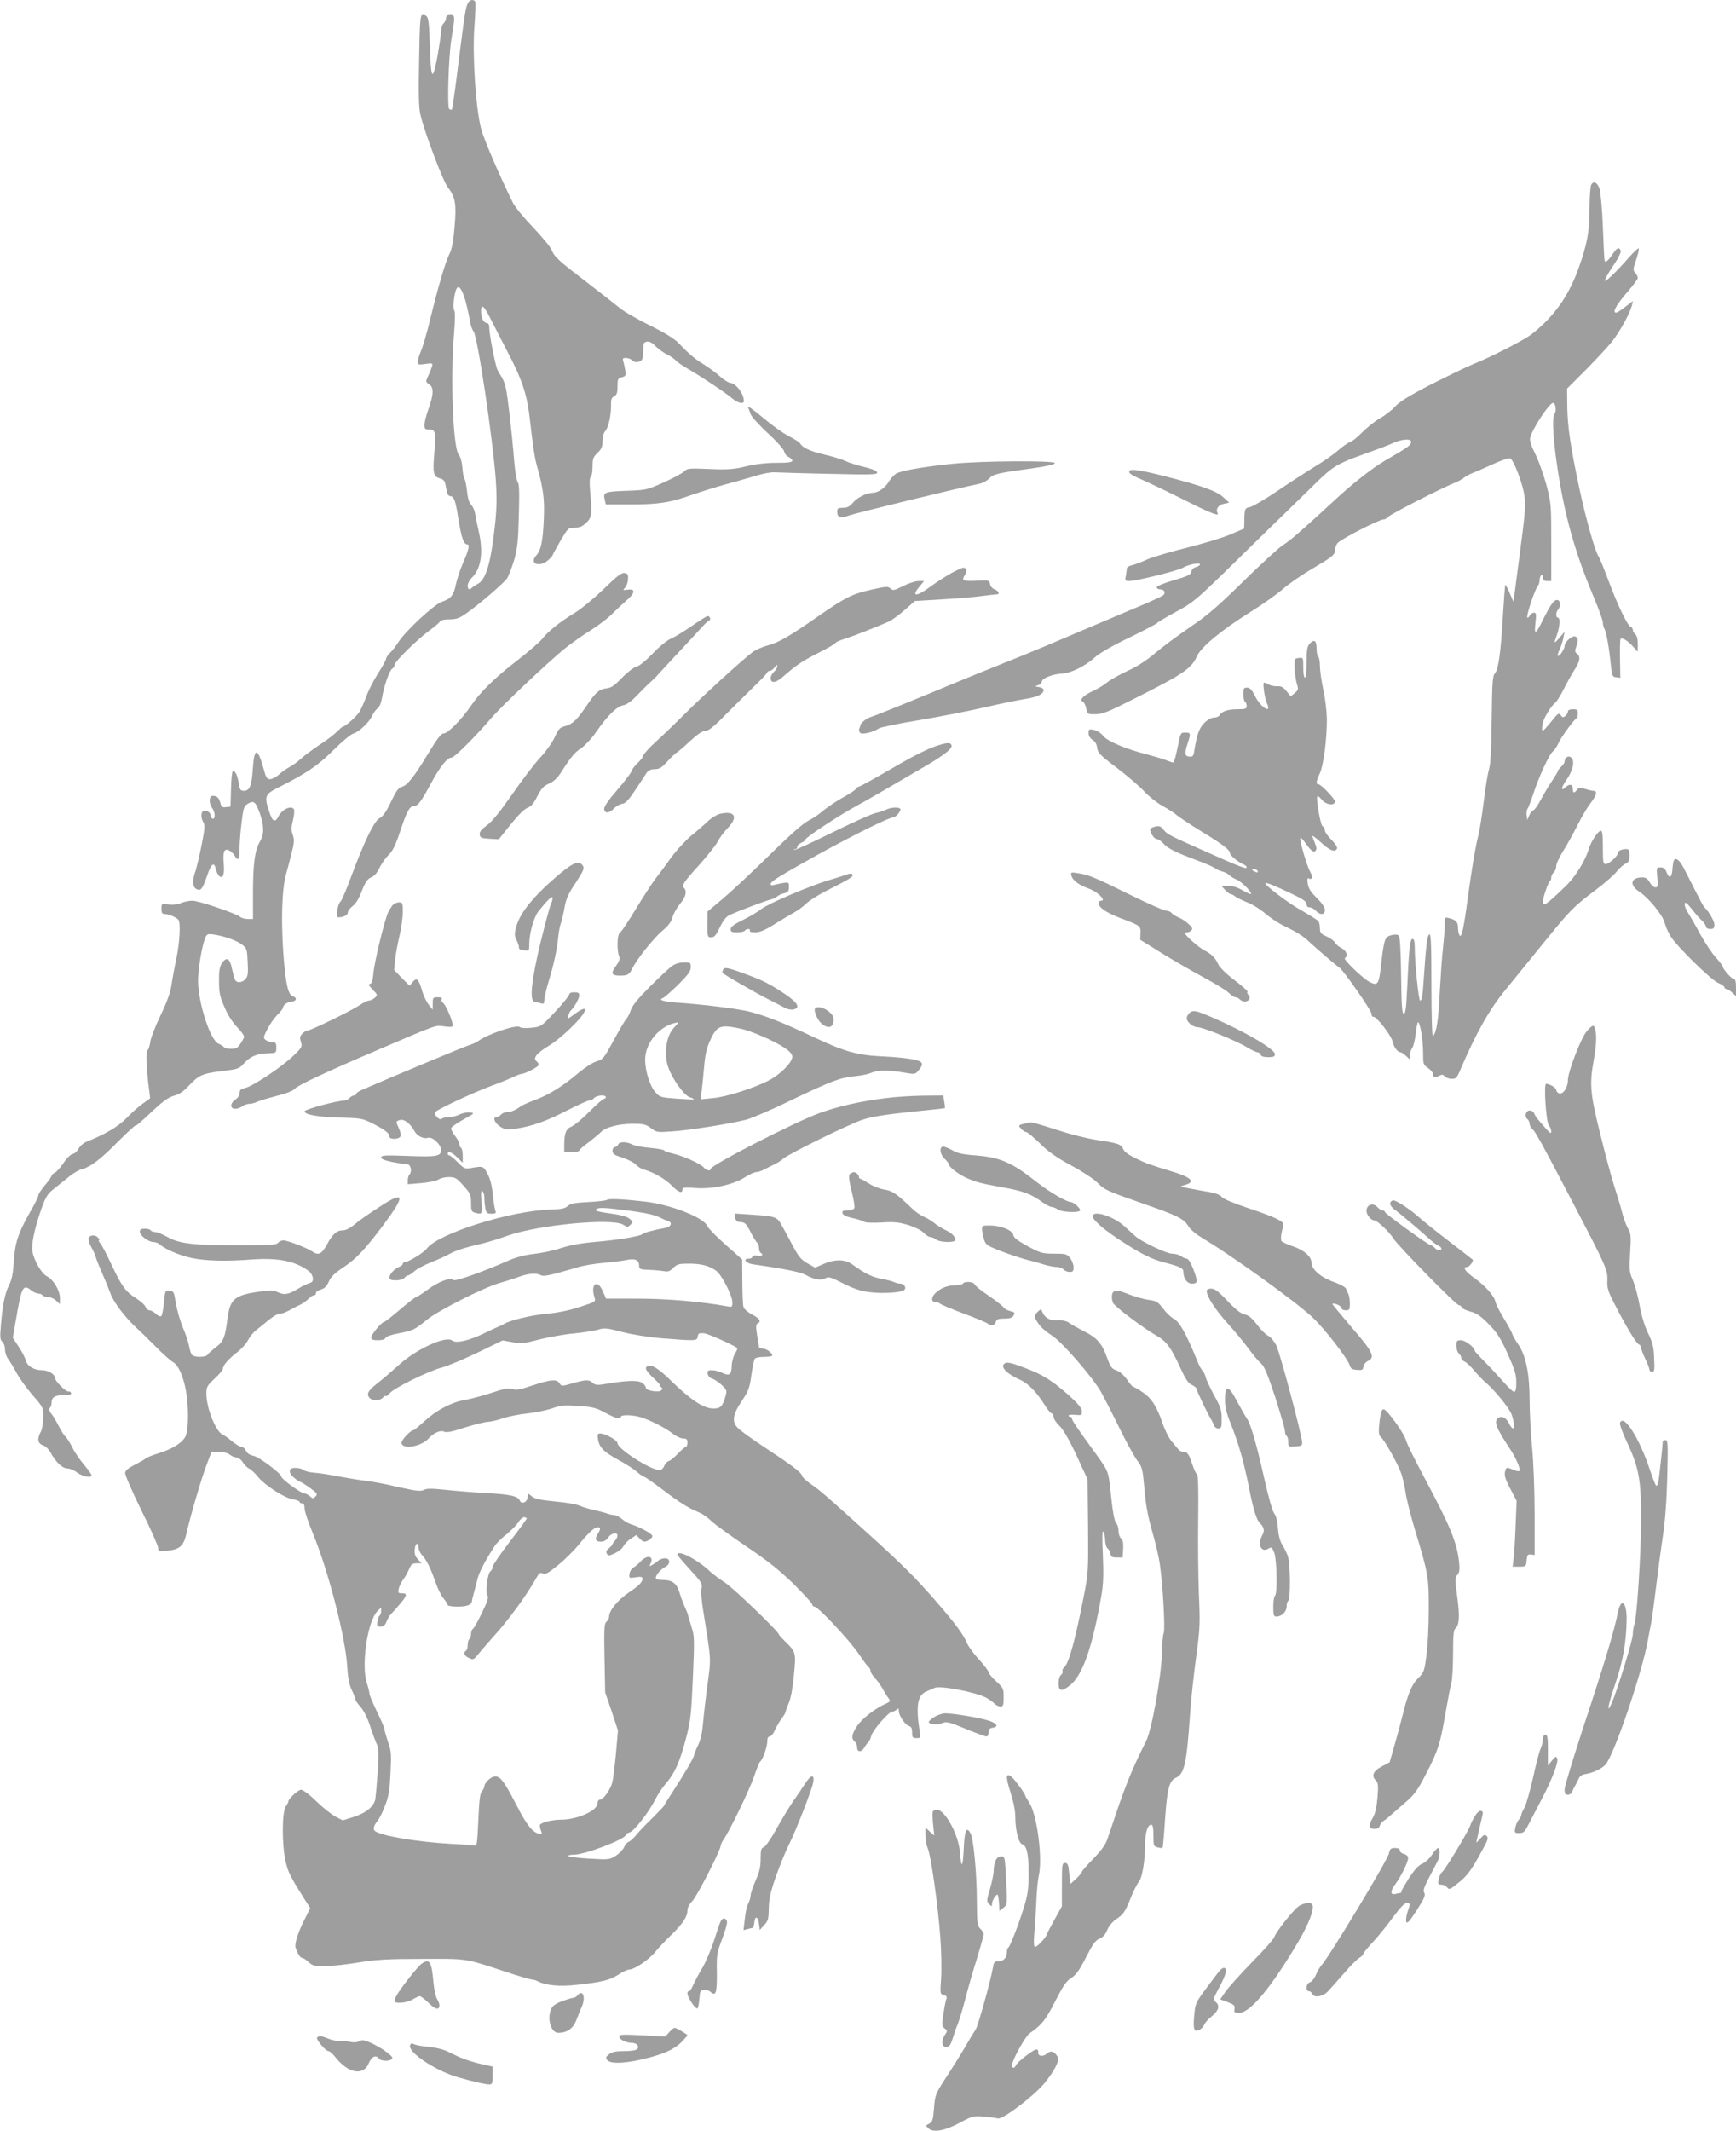 <?xml version="1.0" standalone="no"?>
<!DOCTYPE svg PUBLIC "-//W3C//DTD SVG 20010904//EN"
 "http://www.w3.org/TR/2001/REC-SVG-20010904/DTD/svg10.dtd">
<svg version="1.0" xmlns="http://www.w3.org/2000/svg"
 width="1043pt" height="1280pt" viewBox="0 0 1043 1280"
 preserveAspectRatio="xMidYMid meet">
<g transform="translate(0,1280) scale(0.1,-0.1)"
fill="#9e9e9e" stroke="none">
<path d="M2812 12783 c-14 -27 -19 -55 -57 -357 -19 -154 -37 -282 -40 -284
-2 -2 -9 -1 -16 3 -13 9 -4 311 12 413 24 149 24 152 -5 152 -19 0 -26 -5 -26
-19 0 -10 -7 -24 -15 -31 -8 -7 -15 -29 -15 -49 -1 -20 -11 -90 -23 -156 -29
-151 -38 -135 -45 80 -5 160 -8 175 -43 175 -14 0 -17 -31 -21 -272 -4 -204
-2 -285 8 -327 25 -107 136 -401 165 -437 45 -57 52 -100 40 -238 -7 -86 -16
-133 -31 -162 -24 -48 -66 -190 -116 -394 -19 -80 -44 -165 -55 -189 -10 -24
-19 -53 -19 -64 0 -18 5 -19 46 -13 43 6 45 5 39 -17 -4 -12 -14 -37 -23 -56
-15 -33 -15 -35 6 -49 29 -19 28 -58 -3 -147 -14 -38 -25 -82 -25 -97 0 -24 4
-28 29 -28 38 0 41 -16 30 -146 -10 -116 -5 -138 36 -148 16 -4 27 -15 30 -31
3 -14 7 -36 10 -50 3 -14 12 -25 20 -25 22 0 32 -26 49 -137 18 -112 32 -153
53 -153 17 0 9 -35 -28 -118 -15 -35 -33 -90 -40 -122 -13 -65 -29 -86 -85
-105 -46 -16 -215 -172 -259 -240 -18 -27 -42 -59 -54 -69 -11 -11 -21 -25
-21 -32 0 -7 -21 -46 -47 -86 -26 -40 -58 -102 -71 -138 -13 -36 -32 -78 -42
-95 -17 -28 -87 -90 -101 -90 -3 0 -19 -14 -36 -31 -17 -17 -64 -53 -105 -79
-40 -27 -89 -63 -108 -81 -19 -17 -50 -40 -69 -50 -19 -11 -48 -31 -65 -46
-17 -16 -41 -28 -53 -28 -19 0 -25 9 -38 58 -37 134 -57 136 -66 6 -6 -102
-19 -134 -53 -134 -21 0 -25 6 -31 43 -8 48 -21 77 -35 77 -5 0 -11 -48 -12
-107 l-3 -108 -27 -3 c-23 -3 -28 1 -34 25 -8 31 -20 43 -46 43 -23 0 -24 -46
-3 -74 18 -24 20 -69 2 -63 -6 2 -12 10 -12 18 0 17 -15 29 -37 29 -21 0 -24
-40 -6 -70 10 -16 8 -41 -11 -137 -13 -65 -30 -135 -37 -157 -20 -55 -18 -93
6 -106 26 -14 36 -1 64 79 24 73 43 88 52 42 4 -17 13 -36 21 -43 23 -19 33 9
27 77 -6 71 4 92 34 76 12 -6 26 -20 32 -31 19 -36 31 -21 29 38 0 31 5 103
12 158 11 93 15 103 39 117 35 21 46 11 71 -58 26 -75 27 -126 1 -169 -31 -53
-42 -133 -42 -308 l0 -158 -32 0 c-17 0 -39 6 -47 14 -25 20 -248 96 -285 96
-19 0 -49 -6 -68 -14 -21 -9 -50 -12 -76 -9 -42 6 -42 5 -42 -26 0 -24 4 -31
20 -31 23 0 72 -21 82 -35 14 -19 8 -133 -12 -231 -12 -55 -25 -127 -30 -162
-6 -42 -27 -101 -65 -180 -31 -64 -59 -136 -62 -159 -3 -24 -11 -47 -17 -52
-11 -9 -7 -111 10 -237 l6 -51 -43 -31 c-24 -17 -68 -55 -97 -86 -49 -51 -127
-98 -245 -145 -15 -6 -36 -24 -45 -41 -9 -16 -26 -31 -37 -32 -11 -2 -35 -25
-53 -53 -18 -27 -42 -54 -53 -59 -10 -5 -19 -13 -19 -18 0 -5 -18 -31 -40 -57
-22 -26 -40 -54 -40 -62 0 -8 -23 -55 -52 -104 -69 -122 -89 -182 -95 -295 -5
-71 -12 -106 -29 -140 -25 -49 -39 -120 -49 -246 -6 -66 -4 -82 9 -93 9 -8 16
-28 16 -46 0 -18 8 -43 18 -56 10 -13 33 -51 51 -84 17 -33 61 -93 96 -134 65
-74 65 -75 65 -135 -1 -34 -7 -72 -15 -86 -23 -41 -19 -70 13 -81 16 -5 36
-25 47 -46 31 -56 70 -93 100 -93 14 0 41 -11 59 -25 32 -24 86 -34 86 -16 0
5 -20 33 -45 63 -25 29 -57 76 -71 105 -14 29 -33 58 -41 64 -8 7 -26 36 -40
63 -14 28 -34 62 -45 75 -13 17 -15 28 -8 35 5 5 10 19 10 31 0 33 20 45 73
45 35 0 47 4 44 13 -2 6 -10 11 -16 9 -15 -3 -81 63 -81 82 0 22 -40 46 -78
46 -47 0 -88 24 -96 57 -4 15 -23 53 -43 83 l-36 55 17 98 c36 211 44 226 93
187 14 -11 34 -20 44 -20 10 0 21 -4 24 -10 3 -5 18 -10 32 -10 15 0 37 -10
50 -22 l23 -21 0 36 c0 46 -39 111 -78 131 -32 16 -77 93 -87 148 -8 44 13
143 55 261 26 72 37 88 78 120 26 21 66 53 90 72 24 19 56 38 70 41 53 13 116
60 216 162 56 56 106 102 110 102 9 0 12 3 121 104 49 45 83 68 112 75 27 7
54 25 80 52 67 72 86 80 201 95 102 12 108 14 137 46 37 42 76 59 143 61 51 2
52 2 52 35 0 27 -4 32 -23 32 -13 0 -31 6 -40 13 -16 11 -16 16 9 65 15 30 42
68 60 86 19 18 34 38 34 43 0 16 28 36 52 37 28 1 35 23 9 31 -25 8 -38 48
-50 160 -25 236 -21 480 9 580 5 17 19 67 30 113 18 70 19 88 9 117 -10 27
-10 45 1 88 7 30 10 60 6 66 -17 26 -72 0 -95 -46 -19 -36 -35 -27 -53 30 -32
96 -28 106 60 150 163 82 235 131 327 223 51 51 103 94 118 98 33 8 98 70 115
111 8 16 22 35 32 42 10 7 20 32 25 60 10 67 44 166 61 176 8 4 14 15 14 23 0
19 135 152 210 207 30 22 59 46 63 54 5 8 27 13 58 13 41 0 58 6 102 37 77 54
226 182 244 210 9 14 27 62 41 106 20 69 25 111 29 269 4 141 3 191 -7 203 -6
8 -16 65 -21 127 -12 154 -38 383 -50 438 -5 25 -18 56 -28 70 -9 14 -21 34
-25 45 -13 36 -46 206 -46 241 0 23 -5 34 -15 34 -19 0 -35 31 -35 69 0 49 16
37 56 -41 20 -40 67 -131 104 -203 83 -157 114 -249 130 -375 24 -208 32 -257
45 -305 40 -143 48 -206 42 -328 -6 -131 -17 -182 -45 -213 -45 -49 18 -75 71
-29 15 13 27 27 27 30 0 3 21 41 46 85 46 78 48 80 85 80 28 0 47 7 69 28 35
31 38 53 26 183 -5 59 -4 89 3 94 6 3 11 31 11 62 0 48 4 58 30 83 24 23 30
36 30 71 0 25 7 50 17 61 19 21 35 95 34 155 -1 33 3 45 19 53 16 8 20 21 20
59 0 44 2 49 26 55 23 6 25 11 21 39 -3 18 -8 42 -12 55 -6 18 -4 22 16 22 12
0 30 -7 39 -15 12 -11 24 -13 40 -7 20 7 23 16 24 63 1 48 3 54 23 57 15 2 32
-7 50 -26 16 -16 46 -39 69 -50 22 -11 46 -28 54 -37 7 -9 45 -35 84 -57 80
-47 217 -138 259 -174 16 -13 38 -24 49 -24 18 0 20 4 14 32 -8 38 -52 88 -78
88 -10 0 -37 17 -61 38 -23 21 -67 53 -97 72 -56 34 -91 64 -157 133 -24 24
-84 61 -170 103 -73 36 -155 83 -181 105 -26 21 -112 89 -192 150 -175 134
-198 154 -216 198 -7 18 -58 79 -112 136 -54 56 -108 122 -120 146 -83 168
-175 382 -192 447 -32 124 -53 441 -40 612 6 77 8 145 5 150 -10 16 -33 12
-43 -7z m-25 -1760 c12 -34 22 -75 40 -168 3 -16 11 -37 18 -45 24 -28 116
-644 134 -895 9 -136 5 -215 -23 -405 -19 -125 -47 -198 -84 -216 -13 -7 -29
-17 -35 -23 -17 -17 -27 -13 -27 12 0 13 11 34 25 47 55 52 70 151 42 275 -9
39 -19 87 -22 108 -3 20 -14 45 -24 55 -12 11 -21 39 -25 82 -4 36 -11 69 -16
75 -4 5 -10 36 -12 67 -3 33 -11 65 -21 75 -35 39 -52 457 -29 728 6 79 7 134
1 141 -10 13 -1 99 13 128 12 23 26 10 45 -41z m-1411 -3859 c28 -9 64 -26 80
-39 27 -21 29 -29 32 -104 4 -68 1 -85 -13 -102 -21 -22 -50 -25 -62 -6 -4 6
-12 37 -19 67 -12 64 -33 76 -61 34 -14 -22 -18 -47 -17 -109 0 -67 5 -92 33
-155 20 -48 49 -92 78 -122 27 -28 43 -52 39 -60 -11 -24 -31 -53 -41 -60 -15
-12 -73 -9 -80 3 -4 5 -18 14 -32 20 -49 18 -123 247 -123 379 0 69 22 202 42
254 11 26 14 28 52 23 23 -3 64 -13 92 -23z"/>
<path d="M9560 11690 c-5 -10 -10 -76 -10 -145 0 -135 -14 -212 -66 -357 -60
-167 -147 -289 -280 -394 -45 -36 -247 -139 -357 -183 -39 -16 -152 -71 -251
-121 -130 -67 -188 -103 -214 -132 -20 -22 -61 -54 -92 -71 -30 -17 -77 -55
-105 -83 -27 -28 -60 -55 -73 -59 -13 -4 -45 -26 -71 -49 -27 -24 -88 -67
-137 -96 -49 -30 -150 -95 -225 -146 -74 -50 -150 -95 -167 -99 -34 -7 -35
-10 -36 -90 l-1 -40 -85 -36 c-47 -20 -164 -55 -260 -79 -96 -24 -203 -55
-237 -70 -34 -16 -75 -31 -92 -35 -17 -4 -31 -12 -31 -20 0 -7 -3 -27 -6 -44
-6 -28 -4 -31 20 -31 43 0 288 61 321 79 35 21 105 34 105 21 0 -5 -11 -12
-24 -16 -15 -3 -26 -14 -28 -27 -3 -19 -20 -27 -105 -52 -59 -17 -103 -35
-103 -42 0 -7 9 -13 19 -13 26 0 37 -19 20 -35 -8 -7 -81 -41 -164 -75 -82
-35 -274 -116 -425 -180 -151 -65 -320 -134 -375 -155 -55 -22 -251 -101 -435
-178 -184 -76 -346 -141 -359 -144 -23 -6 -60 -35 -62 -50 -1 -5 -4 -14 -7
-21 -2 -7 0 -18 6 -24 12 -12 83 5 112 27 8 6 116 29 240 49 124 21 299 55
390 76 91 21 201 44 245 51 79 12 115 30 115 55 0 7 -12 15 -27 17 -27 4 -27
4 -5 12 12 4 22 14 22 22 0 19 64 44 120 47 55 3 140 45 197 97 26 24 107 71
207 119 91 44 167 84 170 89 3 5 54 35 113 67 102 55 120 71 323 269 118 115
268 263 335 327 66 65 147 144 180 176 99 98 134 119 281 171 76 27 159 58
184 70 57 26 113 28 108 4 -3 -19 -23 -32 -154 -108 -78 -45 -209 -148 -319
-252 -45 -42 -146 -134 -215 -194 -25 -22 -64 -52 -87 -67 -23 -15 -128 -111
-233 -214 -155 -152 -215 -204 -323 -277 -72 -49 -166 -119 -208 -155 -49 -42
-106 -79 -163 -105 -48 -22 -105 -54 -126 -71 -21 -17 -58 -39 -82 -50 -55
-24 -86 -55 -64 -63 8 -3 18 -22 22 -41 6 -35 7 -36 55 -36 41 0 75 13 221 87
304 152 355 186 388 259 25 57 143 155 313 262 76 47 167 111 201 141 35 31
112 85 172 120 130 77 144 88 144 115 0 12 7 31 15 43 16 22 250 143 278 143
8 0 21 7 28 16 13 16 329 177 399 204 19 7 44 21 55 30 11 9 36 23 55 30 19 7
74 31 122 53 48 22 93 37 101 34 21 -8 78 -158 86 -226 8 -65 5 -100 -37 -416
l-29 -220 -23 53 c-12 29 -24 51 -26 49 -2 -2 -8 -82 -14 -178 -13 -227 -27
-329 -48 -353 -15 -16 -17 -52 -20 -275 -2 -185 -6 -270 -17 -306 -8 -27 -21
-111 -30 -185 -9 -74 -23 -163 -31 -198 -22 -91 -41 -207 -65 -382 -24 -183
-38 -248 -50 -228 -5 7 -9 27 -9 44 0 35 -12 49 -53 59 -27 7 -27 7 -27 -41 0
-27 -5 -87 -10 -134 -6 -47 -14 -168 -20 -270 -8 -171 -19 -240 -41 -265 -5
-5 -9 128 -9 304 0 246 -3 312 -12 309 -13 -5 -20 -60 -33 -253 -7 -113 -12
-145 -23 -145 -9 0 -32 227 -32 313 0 42 -4 57 -14 57 -15 0 -21 -59 -32 -302
-5 -112 -10 -148 -20 -148 -10 0 -14 49 -16 230 -2 151 -7 233 -14 240 -8 8
-23 8 -45 3 -39 -11 -44 -24 -61 -176 -13 -119 -20 -130 -68 -106 -40 20 -162
137 -150 144 20 13 10 45 -20 60 -16 8 -34 23 -39 33 -5 10 -28 27 -50 37 -35
15 -41 23 -41 49 0 17 -4 36 -8 42 -4 6 -49 35 -100 64 -85 47 -229 157 -219
166 5 5 61 -18 165 -68 61 -29 82 -44 82 -59 0 -12 7 -19 18 -19 11 0 27 -9
37 -20 26 -28 55 -26 55 4 0 16 -17 41 -49 73 -37 36 -50 58 -54 86 -4 22 -2
35 4 32 22 -14 29 8 11 38 -20 34 -67 195 -59 204 3 2 13 -8 24 -22 36 -52 54
-68 66 -56 8 8 8 19 0 39 -6 15 -14 36 -18 47 -5 11 16 -3 48 -32 55 -52 90
-66 100 -39 3 7 -12 30 -34 52 -21 21 -39 46 -39 56 0 9 -6 21 -14 25 -13 8
-41 171 -31 181 3 3 14 -7 26 -21 24 -31 79 -39 79 -11 0 17 -84 104 -100 104
-15 0 -12 19 9 64 23 48 43 205 43 326 -1 47 -10 127 -22 179 -11 52 -20 116
-20 142 0 26 -4 51 -10 54 -5 3 -10 26 -10 51 0 48 -15 57 -43 26 -13 -15 -17
-39 -17 -110 0 -55 -4 -92 -10 -92 -6 0 -10 27 -10 61 0 60 0 60 -27 57 -26
-3 -27 -5 -25 -63 2 -33 8 -75 14 -94 10 -31 8 -36 -13 -54 l-24 -19 -26 31
c-19 24 -33 31 -55 29 -16 -1 -39 4 -51 10 -12 7 -25 12 -29 12 -9 0 4 -95 18
-125 31 -67 -38 -25 -72 45 -19 37 -31 50 -47 50 -20 0 -23 -5 -23 -39 0 -22
5 -43 10 -46 6 -3 10 -15 10 -26 0 -16 -7 -19 -56 -19 -56 0 -93 -12 -107 -36
-4 -8 -19 -14 -33 -14 -16 0 -39 -13 -58 -32 -32 -32 -44 -67 -61 -169 -4 -29
-9 -35 -27 -34 -30 2 -33 18 -14 75 21 65 21 70 -13 70 -28 0 -29 -2 -46 -90
-10 -49 -21 -90 -26 -90 -5 0 -26 7 -46 15 -21 8 -72 23 -113 34 -126 32 -237
79 -262 111 -13 17 -37 32 -56 36 -29 6 -32 4 -32 -19 0 -15 9 -31 24 -41 16
-10 26 -27 28 -48 3 -29 17 -44 118 -120 63 -48 138 -112 165 -142 28 -30 77
-69 110 -87 33 -18 71 -42 85 -55 14 -12 81 -57 150 -99 131 -80 170 -110 170
-131 0 -12 54 -56 83 -67 9 -3 17 -11 17 -17 0 -12 -44 5 -230 88 -236 105
-247 110 -268 137 -18 22 -26 26 -52 20 -16 -4 -30 -11 -30 -15 0 -23 25 -60
40 -60 9 0 26 -11 38 -25 27 -30 70 -53 197 -100 55 -20 107 -43 115 -50 8 -7
27 -15 42 -19 15 -3 34 -13 42 -21 8 -9 30 -22 49 -30 31 -13 99 -85 80 -85
-4 0 -28 11 -52 25 -26 15 -59 25 -84 25 l-40 0 23 -25 c13 -14 28 -25 33 -25
6 0 18 -6 26 -13 9 -8 43 -24 75 -37 33 -13 82 -44 109 -68 28 -24 80 -59 117
-76 71 -34 109 -58 147 -94 52 -48 170 -149 179 -153 19 -8 194 -258 194 -278
0 -12 5 -20 11 -18 18 3 107 -111 115 -147 7 -33 30 -66 47 -66 6 0 21 -10 34
-22 l23 -21 0 24 c0 14 7 34 15 45 8 12 17 51 21 88 4 36 10 66 14 66 12 0 30
-109 30 -184 0 -68 1 -72 30 -91 16 -11 30 -28 30 -37 0 -20 13 -23 40 -8 13
7 21 6 30 -5 7 -8 26 -15 42 -15 25 0 31 6 49 48 96 225 176 368 275 488 33
40 131 161 220 271 174 214 182 222 324 330 52 39 108 88 123 108 16 20 40 41
53 47 19 9 24 19 24 50 0 31 -4 38 -19 38 -29 0 -51 -11 -51 -24 0 -18 -53
-66 -73 -66 -15 0 -17 13 -17 100 0 73 -3 100 -12 100 -17 0 -60 -66 -73 -110
-18 -65 -79 -164 -131 -215 -123 -120 -144 -134 -144 -99 0 23 31 113 41 120
5 3 9 13 9 23 0 10 7 24 15 31 8 7 15 24 15 38 0 14 19 55 42 91 23 36 60 104
84 151 23 47 58 107 78 133 39 51 46 77 19 77 -9 0 -32 6 -51 12 -29 11 -35
10 -47 -5 -16 -22 -25 -22 -25 2 0 29 -18 36 -41 15 -34 -31 -32 -7 5 46 41
59 50 123 19 134 -16 7 -33 -8 -33 -30 0 -6 -9 -19 -20 -29 -11 -10 -20 -21
-20 -26 0 -4 -16 -30 -35 -59 -19 -28 -49 -78 -67 -112 -17 -33 -38 -63 -46
-65 -7 -3 -19 -17 -25 -32 l-11 -26 -4 28 c-2 16 1 34 6 40 5 7 19 44 32 82
32 102 99 248 120 262 9 7 23 27 31 45 13 33 92 142 110 153 5 4 9 17 9 31 0
20 -5 24 -30 24 -19 0 -30 -5 -30 -14 0 -7 -7 -19 -15 -26 -13 -11 -18 -10
-28 4 -12 16 -17 12 -57 -38 -25 -31 -48 -56 -52 -56 -4 0 -4 17 -1 38 6 37
47 106 78 132 9 8 31 43 49 79 18 36 47 88 64 115 35 55 40 83 16 100 -12 9
-13 17 -5 39 15 39 14 57 -5 64 -18 7 -64 -33 -64 -57 0 -18 -27 -60 -40 -60
-4 0 0 17 10 38 9 20 20 53 23 72 l7 35 -30 -35 c-34 -40 -36 -38 -15 20 17
49 20 100 5 100 -13 0 -13 33 -1 46 18 18 17 57 -1 60 -21 3 -41 -25 -88 -119
-44 -90 -54 -94 -45 -18 6 51 5 61 -9 61 -8 0 -19 -8 -25 -17 -5 -10 -12 -15
-15 -12 -8 7 46 171 62 187 6 7 12 24 12 37 0 13 5 27 10 30 6 3 10 -3 10 -14
0 -16 6 -21 25 -21 l25 0 0 233 c0 225 -1 236 -29 344 -17 61 -46 144 -66 184
-25 49 -35 81 -32 98 10 51 115 211 138 211 15 0 22 -49 9 -65 -19 -23 -7
-186 29 -400 43 -254 103 -457 212 -716 27 -64 49 -126 49 -138 0 -12 4 -29
10 -39 11 -20 29 -121 38 -217 7 -65 9 -70 32 -73 l25 -3 -2 112 c-1 62 0 116
3 121 8 12 45 -11 76 -46 l27 -31 1 46 c0 30 -5 51 -15 59 -8 7 -15 19 -15 27
0 7 -6 16 -14 19 -19 7 -84 144 -135 284 -24 63 -48 124 -56 136 -23 36 -74
216 -116 409 -53 250 -71 369 -73 495 l-1 106 119 119 c65 66 136 143 156 170
46 60 105 169 114 209 l7 28 -28 -21 c-55 -43 -74 -54 -80 -47 -11 11 14 52
76 124 34 39 61 76 61 83 0 7 -7 20 -15 30 -15 15 -14 23 5 79 12 34 18 65 15
68 -3 3 -29 -21 -58 -54 -70 -80 -138 -146 -143 -141 -6 5 13 39 60 109 22 33
36 64 33 73 -10 24 -22 18 -51 -25 -14 -22 -31 -40 -36 -40 -12 0 -10 -28 -20
205 -4 110 -14 214 -20 232 -14 38 -36 49 -50 23z m-2005 -4120 c8 -13 -5 -13
-25 0 -13 8 -13 10 2 10 9 0 20 -4 23 -10z"/>
<path d="M4494 10354 c5 -10 12 -30 17 -44 5 -14 52 -65 103 -113 55 -50 96
-97 98 -110 2 -12 13 -26 26 -32 12 -5 22 -15 22 -22 0 -10 -25 -13 -94 -13
-62 0 -125 -7 -183 -21 -75 -18 -108 -21 -221 -16 -122 5 -134 4 -151 -14 -9
-10 -64 -40 -122 -66 -103 -46 -106 -47 -227 -51 -132 -5 -140 -8 -128 -57 l6
-25 143 0 c173 0 243 11 372 57 55 19 147 48 205 64 58 15 139 39 180 51 41
13 93 23 115 21 22 -1 169 -6 328 -9 248 -6 287 -5 287 7 0 10 -25 21 -77 34
-43 10 -94 26 -113 36 -20 9 -76 27 -125 38 -89 21 -132 41 -148 68 -5 7 -35
27 -68 43 -33 17 -103 67 -156 112 -53 45 -93 73 -89 62z"/>
<path d="M5720 10014 c-181 -19 -311 -42 -338 -60 -13 -9 -33 -31 -44 -50 -21
-35 -63 -64 -95 -64 -38 -1 -93 -29 -118 -59 -20 -24 -35 -31 -61 -31 -30 0
-34 -3 -34 -25 0 -34 23 -41 68 -22 30 12 660 166 790 192 18 4 43 18 55 31
25 27 53 33 266 62 78 11 126 22 129 30 5 17 -448 14 -618 -4z"/>
<path d="M6786 9972 c-8 -14 9 -25 94 -62 41 -18 150 -70 241 -116 155 -78
209 -99 194 -74 -13 21 6 48 38 54 l32 7 -36 33 c-38 36 -133 70 -353 126
-136 35 -202 45 -210 32z"/>
<path d="M5715 9357 c-33 -18 -89 -54 -124 -80 -86 -64 -120 -63 -65 2 l26 31
-34 0 c-18 0 -60 -14 -92 -30 -54 -27 -61 -29 -76 -15 -15 14 -26 13 -111 -6
-119 -27 -154 -44 -314 -154 -181 -127 -248 -165 -313 -182 -31 -8 -73 -27
-92 -41 -57 -43 -306 -269 -419 -383 -58 -58 -126 -123 -151 -145 -49 -44 -90
-90 -90 -102 0 -4 -13 -20 -29 -35 -17 -15 -33 -37 -37 -49 -3 -12 -42 -62
-85 -112 -49 -56 -79 -99 -79 -113 0 -31 30 -30 59 1 13 14 35 26 49 28 20 2
38 22 79 83 29 44 60 90 68 103 11 15 26 22 49 22 27 0 42 9 77 48 24 26 49
49 55 52 6 3 42 33 79 68 47 43 75 62 93 62 20 0 53 27 142 118 64 64 142 141
173 171 31 30 57 58 57 63 0 4 6 8 14 8 8 0 22 10 30 22 12 16 16 18 16 7 0
-9 -9 -24 -20 -34 -11 -10 -20 -27 -20 -37 0 -33 28 -32 69 3 87 76 122 99
219 148 56 28 102 55 102 59 0 5 26 16 58 26 51 16 165 61 261 102 19 9 62 40
96 70 l62 54 164 10 c90 5 198 14 239 20 41 5 81 10 88 10 21 0 13 20 -12 30
-14 5 -26 19 -28 32 -3 22 -7 23 -72 20 -91 -4 -101 0 -80 32 16 26 12 46 -9
46 -7 0 -39 -15 -72 -33z"/>
<path d="M3627 9262 c-56 -54 -133 -118 -172 -142 -94 -57 -164 -114 -196
-156 -15 -19 -82 -77 -150 -130 -134 -102 -227 -194 -282 -277 -52 -76 -136
-162 -160 -162 -16 0 -38 -28 -92 -117 -86 -143 -128 -196 -161 -204 -20 -5
-34 -25 -65 -90 -28 -59 -48 -88 -68 -98 -33 -17 -92 -139 -171 -351 -28 -77
-57 -144 -64 -150 -18 -15 -30 -95 -14 -95 32 0 58 14 58 29 0 10 13 27 29 39
19 14 38 45 55 91 22 55 33 71 56 81 19 8 37 28 51 59 12 25 37 60 54 76 24
23 41 57 69 141 40 122 58 154 86 154 22 0 41 26 105 145 52 95 93 145 120
145 15 0 147 132 235 235 60 71 350 345 445 421 44 35 114 84 155 109 41 26
98 68 125 95 28 28 70 67 94 88 49 43 49 67 0 60 -27 -4 -28 -3 -13 13 9 10
17 33 17 51 2 27 -2 34 -21 36 -18 3 -46 -19 -125 -96z"/>
<path d="M4156 9040 c-47 -33 -104 -67 -125 -76 -22 -9 -68 -46 -108 -88 -42
-44 -81 -76 -99 -80 -16 -4 -55 -34 -87 -67 -46 -48 -66 -61 -94 -64 -42 -4
-64 -23 -116 -100 -58 -86 -86 -114 -130 -126 -34 -9 -42 -17 -64 -67 -15 -32
-53 -86 -87 -122 -34 -36 -109 -135 -168 -220 -74 -106 -122 -166 -154 -188
-33 -25 -44 -39 -42 -55 3 -19 10 -22 59 -25 l56 -3 72 90 c45 56 82 93 101
99 21 8 37 26 58 69 24 47 38 62 70 76 27 12 51 33 71 65 63 98 83 122 124
149 23 16 64 60 90 98 66 96 123 152 162 159 21 4 49 24 81 58 27 28 64 65 83
82 19 17 39 37 45 45 6 7 56 61 111 120 55 58 118 127 141 152 22 25 46 48 54
51 13 4 6 28 -9 28 -4 0 -47 -27 -95 -60z"/>
<path d="M5613 8315 c-39 -13 -131 -59 -205 -102 -169 -98 -229 -131 -250
-139 -10 -3 -18 -10 -18 -14 0 -5 -33 -26 -72 -48 -40 -22 -93 -57 -118 -78
-25 -22 -63 -48 -85 -59 -44 -22 -101 -73 -305 -272 -74 -72 -174 -165 -222
-205 l-87 -73 -1 -77 c0 -75 1 -78 23 -78 19 0 29 12 52 60 20 42 37 64 59 74
49 23 219 87 246 93 14 3 32 11 40 19 8 7 27 16 43 19 22 6 27 13 27 37 0 29
-1 30 -37 24 -21 -4 -46 -9 -55 -12 -10 -3 -18 -1 -18 4 0 16 31 36 195 129
242 137 512 273 541 273 14 0 44 33 44 48 0 16 -55 15 -88 -2 -15 -7 -43 -16
-62 -20 -19 -3 -136 -56 -259 -116 -123 -61 -226 -108 -229 -105 -3 3 0 5 6 5
7 0 12 6 12 13 0 8 11 19 25 25 14 6 25 16 25 20 0 12 196 141 303 200 79 43
136 76 423 244 109 64 157 103 151 121 -6 20 -29 18 -104 -8z"/>
<path d="M4323 7911 c-18 -5 -49 -24 -70 -44 -21 -20 -67 -60 -103 -89 -35
-30 -88 -88 -117 -128 -29 -41 -69 -95 -89 -120 -20 -25 -74 -108 -121 -185
-46 -77 -91 -144 -99 -148 -16 -9 -19 -107 -4 -142 5 -14 1 -29 -16 -52 -36
-48 -32 -63 19 -63 49 0 57 5 77 45 27 55 128 181 179 224 36 30 54 54 61 81
6 21 26 57 45 80 36 43 44 77 24 97 -15 15 -3 33 101 148 44 50 90 108 102
130 11 22 38 59 60 81 66 68 43 107 -49 85z"/>
<path d="M10055 7628 c-2 -7 -6 -31 -7 -52 -4 -49 -20 -56 -35 -16 -8 22 -18
30 -36 30 -25 0 -25 -1 -20 -60 5 -52 3 -60 -11 -60 -9 0 -25 13 -34 30 -12
21 -25 30 -44 30 -71 0 -81 -45 -19 -86 56 -37 139 -138 152 -186 6 -23 22
-59 36 -82 38 -61 243 -262 286 -280 20 -8 37 -20 37 -25 0 -6 5 -11 12 -11 6
0 22 -10 35 -22 l23 -21 0 51 c0 38 -4 52 -14 52 -13 0 -66 61 -66 75 0 4 -19
29 -42 55 -24 26 -65 89 -93 139 -27 51 -60 108 -73 128 -13 19 -22 44 -20 54
2 14 12 7 43 -32 22 -28 50 -60 63 -71 12 -12 22 -28 22 -35 0 -7 11 -13 25
-13 20 0 25 5 25 27 0 22 -37 84 -60 103 -4 3 -27 46 -52 95 -25 50 -58 114
-73 143 -26 50 -51 66 -60 40z"/>
<path d="M3365 7553 c-158 -132 -243 -237 -265 -325 -10 -38 -9 -51 4 -76 9
-17 15 -37 14 -44 -2 -8 10 -14 30 -16 32 -3 32 -3 32 40 0 62 27 157 54 193
53 67 86 99 86 82 0 -10 -4 -25 -9 -35 -6 -9 -33 -111 -62 -227 -55 -226 -69
-355 -39 -361 8 -2 25 -6 38 -10 19 -5 22 -3 22 18 0 13 11 62 25 109 32 104
52 196 59 271 3 32 10 68 15 80 5 13 15 54 22 93 10 57 23 86 68 153 44 67 53
87 44 100 -21 35 -55 24 -138 -45z"/>
<path d="M5090 7548 c-14 -5 -62 -21 -108 -34 -115 -34 -365 -141 -408 -174
-19 -16 -69 -45 -109 -65 -55 -27 -75 -41 -75 -56 0 -16 7 -19 39 -19 22 0 43
5 46 10 3 6 13 10 21 10 8 0 12 -4 9 -10 -4 -6 9 -10 32 -10 28 0 59 13 118
50 44 27 97 59 119 71 21 11 53 35 70 52 18 18 73 52 122 77 141 71 163 85
156 97 -5 7 -15 7 -32 1z"/>
<path d="M6437 7541 c7 -29 46 -58 106 -79 51 -18 106 -72 73 -72 -9 0 -16 -6
-16 -12 1 -29 41 -57 130 -92 124 -47 124 -47 122 -93 l-1 -38 132 -82 c73
-45 186 -110 251 -145 65 -35 131 -75 147 -90 15 -16 34 -28 41 -28 8 0 19 -5
26 -12 30 -30 79 -5 52 27 -7 8 -9 15 -6 15 12 0 -24 33 -93 85 -36 28 -72 64
-80 80 -20 43 -41 64 -84 86 -36 19 -117 90 -117 103 0 3 6 6 13 6 7 0 18 5
25 12 9 9 6 18 -17 38 -15 15 -42 32 -59 39 -17 7 -37 19 -43 27 -6 8 -21 14
-33 14 -12 0 -105 41 -207 91 -216 107 -259 125 -321 134 -44 7 -46 6 -41 -14z"/>
<path d="M2359 7363 c-8 -10 -20 -29 -27 -43 -21 -45 -82 -294 -88 -362 -5
-52 -11 -68 -22 -68 -11 0 -6 -10 16 -33 31 -32 32 -34 14 -50 -10 -9 -26 -17
-35 -17 -9 0 -33 -12 -54 -26 -48 -33 -296 -154 -316 -154 -7 0 -22 -9 -32
-20 -14 -15 -15 -25 -7 -48 9 -28 7 -33 -46 -84 -68 -66 -244 -183 -289 -193
-26 -5 -33 -12 -33 -30 0 -13 -10 -29 -25 -39 -33 -21 -34 -56 -2 -56 13 0 32
7 43 15 10 8 29 15 42 15 13 0 32 5 42 10 11 6 63 22 117 36 61 15 104 32 114
44 19 22 181 98 490 230 374 160 353 153 409 145 39 -5 50 -4 50 7 0 25 -41
122 -57 133 -9 7 -13 17 -9 23 5 8 -3 12 -23 12 -29 0 -31 -2 -31 -37 l0 -38
-24 30 c-14 17 -32 56 -41 87 -19 68 -32 79 -56 49 l-18 -22 -47 47 -46 48 6
61 c3 33 15 97 26 143 11 46 20 110 20 143 0 55 -1 59 -23 59 -13 0 -30 -8
-38 -17z"/>
<path d="M4035 6996 c-16 -12 -76 -68 -132 -124 -69 -69 -105 -113 -113 -139
-7 -21 -19 -45 -27 -53 -8 -8 -42 -66 -76 -129 -59 -108 -64 -115 -103 -126
-23 -7 -70 -37 -109 -70 -94 -79 -173 -129 -258 -161 -40 -15 -79 -32 -87 -38
-32 -24 -61 -36 -84 -36 -13 0 -29 -7 -36 -15 -7 -8 -19 -15 -26 -15 -26 0
-13 -35 21 -57 32 -20 41 -21 97 -12 98 15 183 46 307 110 63 32 122 59 131
59 10 0 23 7 30 15 14 17 70 21 70 5 0 -5 -5 -10 -11 -10 -6 0 -45 -34 -87
-76 -41 -42 -89 -82 -107 -90 -35 -14 -45 -41 -45 -115 l0 -39 45 0 c25 0 45
4 45 9 0 5 26 28 58 51 31 24 64 51 72 60 24 28 107 50 190 50 66 0 80 -3 111
-26 32 -25 38 -26 124 -20 101 6 358 47 450 71 33 9 152 60 265 115 246 118
298 137 387 146 37 3 81 13 97 20 36 17 103 18 195 2 68 -12 70 -11 90 13 34
41 27 54 -36 66 -32 7 -107 14 -168 17 -163 7 -238 28 -425 116 -181 86 -293
130 -385 153 -65 17 -264 42 -415 53 -101 7 -139 17 -108 29 10 4 51 40 93 81
60 60 75 81 75 104 0 29 -2 30 -42 29 -28 0 -54 -9 -73 -23z m17 -366 c-49
-48 -66 -159 -37 -241 25 -71 94 -167 128 -179 17 -5 28 -12 26 -13 -2 -2 -49
0 -104 4 -94 7 -102 9 -127 38 -33 37 -62 128 -62 196 0 105 94 211 197 224 5
1 -5 -12 -21 -29z m404 -10 c61 -14 192 -71 252 -110 38 -25 52 -41 52 -58 0
-33 -70 -104 -138 -140 -86 -46 -258 -101 -340 -108 l-72 -7 5 44 c3 24 10 90
15 147 7 81 15 117 39 168 40 85 60 92 187 64z"/>
<path d="M4344 6975 c-4 -9 -5 -17 -3 -19 14 -13 199 -120 269 -155 47 -24 97
-50 111 -57 14 -7 35 -10 47 -7 42 10 25 40 -50 91 -91 61 -136 84 -235 120
-114 42 -132 45 -139 27z"/>
<path d="M3420 6827 c0 -7 -38 -54 -84 -104 -85 -90 -85 -90 -143 -96 -34 -4
-62 -2 -70 4 -20 17 -194 -42 -253 -86 -8 -6 -33 -17 -55 -24 -31 -10 -473
-194 -642 -268 -18 -8 -33 -18 -33 -23 0 -6 -6 -10 -14 -10 -7 0 -19 -7 -26
-15 -7 -8 -20 -15 -29 -15 -42 0 -241 -53 -241 -65 0 -20 76 -34 215 -38 124
-3 134 -5 195 -36 73 -37 100 -58 100 -78 0 -19 59 -17 66 2 4 8 -1 31 -11 51
-18 39 -18 39 10 47 23 7 62 -24 84 -65 16 -31 55 -51 83 -42 26 8 78 -41 78
-73 0 -38 -26 -43 -199 -36 -142 5 -161 4 -161 -10 0 -14 62 -29 160 -41 18
-2 26 -44 11 -59 -6 -6 -11 -22 -11 -35 l0 -25 81 7 c45 4 91 13 103 21 11 8
39 15 62 15 38 0 47 -5 88 -51 42 -47 46 -55 46 -104 0 -46 3 -53 23 -59 45
-12 46 -10 40 66 -5 53 -3 69 5 64 7 -4 12 -22 12 -40 0 -19 3 -48 6 -65 6
-26 11 -31 36 -31 27 0 30 3 23 23 -4 12 -11 57 -15 99 -5 51 -16 91 -32 120
-25 45 -25 45 -100 32 -34 -6 -41 -3 -78 35 -22 22 -45 41 -50 41 -6 0 -10 5
-10 10 0 19 24 10 57 -22 l33 -32 0 41 c0 23 -4 45 -10 48 -5 3 -10 13 -10 22
0 9 -11 31 -25 49 -14 18 -25 39 -25 46 0 7 33 31 73 53 69 38 71 40 40 43
-17 2 -45 -4 -62 -12 -16 -9 -45 -16 -64 -16 -18 0 -38 -5 -43 -10 -13 -13
-49 24 -39 40 9 15 220 114 335 157 52 19 113 44 134 54 22 11 45 19 51 19 17
0 93 38 100 51 4 5 -1 16 -10 23 -26 19 -3 49 76 97 65 39 184 152 208 197 17
33 -6 29 -58 -10 -43 -31 -43 -31 -36 -7 4 13 10 26 14 29 19 15 51 72 51 90
0 16 -6 20 -30 20 -18 0 -30 -5 -30 -13z"/>
<path d="M4898 6744 c-12 -11 12 -70 38 -92 37 -32 68 -26 72 14 2 25 -3 37
-28 58 -29 24 -69 34 -82 20z"/>
<path d="M7146 6715 c-9 -9 -16 -23 -16 -31 0 -23 38 -54 66 -54 32 0 233 -82
297 -121 26 -16 54 -29 61 -29 8 0 16 -7 20 -15 3 -10 19 -15 46 -15 31 0 40
4 40 18 0 30 -177 134 -375 220 -98 43 -119 47 -139 27z"/>
<path d="M9535 6608 c-35 -39 -115 -245 -115 -297 0 -44 -30 -87 -54 -78 -9 4
-16 13 -16 20 0 13 -39 37 -61 37 -15 0 0 -231 17 -251 8 -8 14 -24 14 -35 -1
-15 -6 -12 -31 16 -17 19 -38 44 -48 55 -10 11 -20 28 -24 38 -3 9 -15 17 -26
17 -23 0 -34 -35 -15 -51 8 -6 14 -19 14 -29 0 -10 7 -23 15 -30 19 -16 50
-71 242 -438 207 -397 212 -408 210 -474 -2 -45 5 -66 42 -138 71 -139 131
-238 146 -244 8 -3 15 -12 15 -21 0 -8 11 -38 25 -67 14 -28 25 -58 25 -65 0
-7 7 -13 16 -13 14 0 16 12 12 83 -2 68 -9 93 -37 151 -21 44 -40 106 -51 170
-10 56 -29 123 -41 150 -20 46 -21 60 -15 162 6 100 5 115 -13 145 -11 19 -27
63 -36 99 -9 36 -30 105 -46 154 -16 50 -54 190 -84 312 -61 245 -66 299 -40
444 16 90 19 150 9 188 -8 29 -14 28 -49 -10z"/>
<path d="M5320 6204 c-154 -19 -292 -51 -400 -91 -156 -58 -650 -312 -650
-334 0 -15 -27 -10 -41 8 -20 23 -123 70 -186 84 -29 7 -53 15 -53 19 0 4 -37
11 -82 15 -45 4 -95 13 -110 21 -35 18 -77 18 -84 -1 -4 -8 -12 -15 -20 -15
-8 0 -14 -10 -14 -22 0 -19 10 -26 59 -41 33 -11 69 -29 81 -42 12 -13 34 -26
48 -30 53 -13 129 -56 167 -95 41 -42 65 -51 65 -25 0 13 13 14 83 9 100 -7
227 21 296 67 25 16 54 29 65 29 12 0 32 7 46 15 14 7 41 21 60 30 19 9 44 24
55 35 31 28 390 205 476 234 55 18 131 31 285 47 115 11 210 22 211 23 1 1 0
19 -4 39 l-6 37 -121 -1 c-66 -1 -168 -7 -226 -15z"/>
<path d="M6165 6053 c-47 -10 -49 -12 -30 -33 10 -11 24 -20 31 -20 7 0 43
-30 81 -67 51 -51 98 -84 188 -133 66 -35 137 -82 158 -103 43 -44 54 -49 276
-127 205 -71 243 -90 271 -135 13 -22 48 -50 91 -76 157 -92 553 -376 653
-470 74 -69 217 -254 226 -292 5 -17 14 -23 42 -25 32 -3 37 0 40 20 2 13 13
27 26 33 47 21 30 56 -97 202 -65 76 -117 139 -116 141 8 9 55 -12 55 -24 0
-8 10 -14 25 -14 23 0 25 4 25 40 0 22 -4 48 -9 58 -5 9 -12 24 -14 32 -3 8
-35 26 -71 39 -80 28 -136 76 -136 116 0 37 -45 77 -115 100 -31 11 -60 24
-65 30 -5 6 -5 28 0 50 5 22 10 46 10 52 0 19 -59 46 -215 98 -84 28 -146 54
-155 66 -10 13 -37 23 -80 30 -36 6 -90 16 -120 22 -54 10 -55 10 -23 19 69
18 43 46 -77 82 -134 41 -151 47 -218 79 -41 20 -67 39 -73 54 -11 30 -32 37
-161 56 -60 9 -165 36 -244 62 -76 25 -143 44 -149 44 -5 -1 -19 -3 -30 -6z"/>
<path d="M5663 5913 c-21 -8 -14 -48 12 -73 14 -13 25 -27 25 -32 0 -16 54
-58 100 -80 63 -28 90 -36 220 -59 125 -22 174 -40 240 -88 24 -17 50 -31 60
-31 9 0 25 -7 36 -15 23 -17 134 -21 134 -4 0 13 -40 48 -56 49 -28 1 -127 59
-204 119 -151 119 -219 149 -367 161 -81 6 -112 13 -145 33 -24 13 -49 22 -55
20z"/>
<path d="M5113 5753 c-17 -6 -16 -27 6 -118 11 -42 17 -83 14 -91 -3 -8 -19
-14 -40 -14 -27 0 -34 -4 -31 -17 2 -11 22 -21 63 -30 33 -7 64 -18 68 -22 5
-5 51 -7 102 -4 76 5 104 2 162 -15 41 -13 79 -32 93 -47 13 -14 31 -25 39
-25 9 0 25 -7 35 -15 25 -19 116 -20 116 -2 -1 20 -23 42 -62 60 -20 10 -50
28 -65 41 -16 13 -44 30 -63 38 -19 8 -51 30 -70 49 -95 91 -118 106 -167 114
-26 4 -68 20 -92 36 -25 16 -48 29 -53 29 -4 0 -8 6 -8 14 0 11 -24 29 -33 25
-1 0 -8 -3 -14 -6z"/>
<path d="M2280 5551 c-58 -37 -125 -84 -148 -104 -27 -23 -54 -37 -71 -37 -38
0 -62 -21 -96 -84 -32 -59 -52 -69 -90 -42 -30 20 -148 66 -172 66 -11 0 -26
-7 -33 -15 -10 -13 -50 -15 -242 -15 -267 0 -352 10 -424 51 -28 16 -61 29
-72 29 -12 0 -24 5 -27 10 -3 6 -19 10 -36 10 -21 0 -29 -5 -29 -18 0 -23 52
-62 81 -62 12 0 30 -6 38 -14 34 -30 121 -67 192 -82 85 -18 206 -21 363 -9
158 11 258 -9 339 -68 30 -23 37 -65 12 -72 -27 -9 -39 -15 -75 -36 -55 -34
-83 -39 -120 -21 -28 14 -43 14 -118 3 -140 -20 -169 -44 -184 -153 -16 -123
-24 -144 -71 -180 -23 -18 -46 -38 -50 -45 -10 -17 -81 -17 -94 0 -6 6 -13 30
-17 52 -4 22 -20 72 -37 110 -16 39 -35 104 -42 145 -11 70 -14 75 -38 78 -26
3 -27 2 -34 -72 -4 -42 -11 -79 -17 -82 -5 -3 -20 3 -32 15 -12 12 -30 21 -38
21 -9 0 -19 9 -23 19 -3 11 -28 34 -56 52 -65 41 -88 73 -150 205 -28 60 -58
117 -67 127 -8 9 -12 17 -7 17 4 0 2 7 -5 15 -16 20 -49 19 -57 -1 -3 -9 3
-32 14 -52 12 -20 24 -48 28 -62 4 -14 22 -59 40 -100 18 -41 40 -95 49 -120
17 -49 87 -142 150 -200 21 -19 75 -72 120 -117 44 -45 91 -86 103 -93 32 -15
62 -79 79 -167 18 -96 18 -233 0 -277 -17 -40 -78 -79 -166 -106 -34 -10 -68
-24 -77 -32 -9 -7 -39 -24 -67 -38 -34 -17 -52 -32 -54 -46 -2 -12 42 -113 97
-225 56 -112 101 -214 101 -226 0 -22 2 -23 58 -17 73 8 95 29 112 102 23 104
90 332 121 413 l30 79 43 0 c23 0 50 -6 61 -14 11 -7 22 -14 25 -15 3 -1 15
-4 26 -7 12 -3 27 -16 34 -29 7 -12 23 -29 37 -36 14 -7 38 -30 53 -50 41 -50
156 -125 208 -134 23 -4 42 -11 42 -16 0 -5 7 -9 15 -9 10 0 15 -10 15 -31 0
-16 23 -85 51 -152 91 -220 195 -623 205 -794 4 -70 12 -111 27 -143 12 -25
22 -50 22 -57 0 -6 14 -27 31 -45 19 -22 42 -66 59 -119 15 -46 34 -96 41
-110 10 -20 11 -55 3 -165 -5 -76 -12 -149 -14 -161 -10 -45 -54 -81 -126
-105 l-70 -22 -44 23 c-24 13 -76 54 -115 92 -39 39 -80 69 -91 69 -17 0 -79
-57 -76 -70 1 -3 -6 -16 -16 -30 -23 -33 -24 -231 -1 -330 14 -64 29 -93 114
-228 l34 -53 -33 -66 c-40 -78 -62 -147 -55 -171 12 -37 28 -62 39 -62 7 0 24
-11 39 -25 23 -22 36 -25 95 -25 37 0 128 10 202 22 112 18 176 22 384 22 277
1 254 5 508 -79 76 -25 144 -45 153 -45 8 0 22 -4 32 -9 51 -27 134 -35 246
-22 145 16 192 28 244 62 24 16 52 29 63 29 30 0 120 61 154 104 17 21 58 65
93 99 73 70 102 114 102 151 0 17 12 40 31 59 28 30 169 305 169 331 0 6 7 21
15 33 38 54 159 304 185 381 16 47 32 88 37 91 15 10 43 89 43 121 0 20 5 30
15 30 8 0 22 17 30 37 9 20 27 51 40 69 14 18 25 37 25 42 0 5 9 29 19 53 12
27 24 90 31 167 13 137 13 139 -55 205 -19 19 -35 36 -35 39 0 17 -274 280
-324 312 -32 21 -73 51 -90 67 -75 72 -196 134 -196 101 0 -4 34 -44 76 -90
69 -75 75 -85 69 -113 -4 -16 0 -74 9 -127 50 -311 49 -287 27 -449 -11 -81
-23 -186 -27 -233 -5 -59 -14 -100 -30 -133 -13 -27 -24 -54 -24 -60 0 -13
-66 -125 -132 -225 -26 -40 -48 -75 -48 -78 0 -2 -33 -37 -73 -77 -41 -39 -85
-86 -98 -103 -13 -16 -32 -33 -42 -37 -9 -3 -22 -18 -27 -31 -5 -14 -27 -37
-48 -51 -38 -25 -41 -26 -161 -19 -67 4 -124 11 -127 16 -3 4 13 8 35 8 67 0
311 94 311 119 0 5 10 11 23 15 26 6 115 120 155 199 14 29 43 72 64 96 52 60
82 127 119 267 28 109 32 140 42 367 10 228 9 253 -7 300 -9 29 -18 59 -20 67
-1 8 -8 29 -16 45 -22 51 -28 69 -40 107 -15 48 -43 68 -97 68 -28 0 -43 4
-43 13 1 17 31 53 58 66 31 16 30 51 -2 51 -14 0 -31 -6 -38 -12 -8 -7 -24
-19 -36 -26 -21 -12 -22 -11 -14 5 24 46 -18 57 -57 16 -14 -16 -35 -33 -46
-39 -11 -6 -21 -23 -23 -38 -3 -26 -2 -26 37 -20 32 5 41 3 41 -8 0 -22 -19
-41 -87 -87 -63 -44 -113 -105 -113 -140 0 -10 -7 -24 -16 -32 -14 -11 -15
-40 -12 -218 l4 -206 39 -114 38 -115 -12 -137 c-7 -75 -17 -154 -22 -175 -13
-46 -54 -104 -75 -104 -8 0 -14 -10 -14 -22 -1 -44 -121 -98 -220 -98 -50 0
-116 -16 -125 -30 -3 -4 -1 -20 5 -35 9 -24 8 -26 -12 -20 -42 13 -74 54 -137
177 -71 137 -94 168 -126 168 -24 0 -65 -38 -65 -60 0 -7 -7 -21 -15 -30 -11
-12 -16 -56 -21 -173 -7 -152 -8 -156 -28 -152 -12 2 -73 7 -136 10 -201 11
-421 48 -457 77 -14 11 -7 34 17 63 9 11 29 50 43 88 22 55 28 90 33 195 6
115 5 134 -15 190 -11 34 -21 68 -21 75 0 8 -20 55 -45 106 -25 51 -45 99 -45
107 0 9 -7 38 -16 65 -35 108 4 372 64 432 l22 21 0 -21 c0 -12 -4 -24 -9 -27
-5 -3 -11 -19 -13 -36 -4 -26 -1 -30 19 -30 16 0 27 8 34 27 6 15 16 34 24 43
103 113 112 130 70 130 -23 0 -25 3 -19 28 3 15 15 38 25 52 11 14 27 42 36
63 13 31 21 37 46 37 l30 0 -22 24 c-16 17 -22 33 -19 60 3 39 23 46 23 9 1
-12 10 -33 22 -45 27 -30 50 -77 79 -160 13 -38 35 -83 49 -99 14 -17 25 -35
25 -40 0 -5 27 -9 61 -9 57 0 83 11 85 35 0 6 6 28 12 50 6 22 16 60 22 85 11
41 50 114 103 195 11 17 43 48 71 70 28 23 60 55 71 73 11 17 27 30 35 29 8
-1 15 -5 15 -8 0 -3 -46 -66 -102 -139 -57 -74 -103 -142 -103 -151 0 -9 -6
-22 -14 -28 -18 -15 -31 -128 -17 -145 8 -9 -1 -37 -33 -103 -24 -50 -49 -94
-55 -97 -6 -4 -11 -18 -11 -31 0 -13 -4 -27 -10 -30 -5 -3 -10 -19 -10 -35 0
-16 -4 -32 -10 -35 -18 -11 -10 -32 18 -44 26 -12 29 -11 62 31 19 23 58 68
85 98 87 95 197 245 255 348 19 34 26 39 41 31 15 -8 33 2 92 50 41 33 100 92
131 131 61 75 98 106 116 95 8 -5 6 -14 -4 -31 -25 -36 -20 -54 13 -54 20 0
34 8 45 25 18 27 56 34 56 11 0 -8 -7 -21 -15 -30 -8 -8 -15 -18 -15 -21 0 -4
-10 -15 -21 -24 -16 -13 -19 -22 -13 -33 8 -14 13 -14 49 3 22 10 45 29 50 41
6 12 25 33 44 45 l34 23 19 -20 c10 -11 23 -20 29 -20 19 0 49 21 49 34 0 13
-79 56 -130 71 -14 4 -38 18 -53 31 -16 13 -37 24 -47 24 -11 0 -29 4 -42 9
-13 5 -48 14 -78 21 -30 6 -69 18 -87 26 -17 8 -78 19 -135 24 -118 12 -136
17 -160 38 -17 14 -18 13 -18 -10 0 -30 -37 -47 -47 -21 -10 26 -54 36 -183
44 -69 3 -180 12 -248 19 -97 10 -127 11 -145 1 -20 -10 -45 -7 -153 17 -71
17 -156 33 -189 37 -33 3 -105 15 -160 25 -55 11 -124 22 -153 24 -29 2 -59 9
-67 16 -8 7 -29 13 -47 13 -44 3 -50 -27 -11 -59 15 -13 31 -23 35 -24 5 0 31
-16 59 -36 45 -33 49 -38 35 -52 -14 -14 -17 -14 -34 1 -10 9 -26 17 -34 17
-19 0 -138 87 -138 101 0 18 -134 119 -168 125 -22 4 -37 15 -44 30 -6 13 -19
24 -28 24 -9 0 -34 15 -56 33 -21 19 -47 36 -56 40 -40 15 -98 159 -98 245 0
42 4 49 50 92 28 25 50 53 50 61 0 19 35 59 88 99 23 18 51 49 62 70 11 21 33
49 50 61 17 13 51 41 76 62 25 20 54 37 65 37 17 0 33 6 79 31 8 5 29 16 47
24 17 9 39 25 49 36 9 10 23 19 31 19 7 0 12 6 11 12 -2 7 11 17 29 22 23 7
36 20 49 49 13 29 36 51 86 84 77 51 130 107 236 248 141 188 136 217 -18 116z"/>
<path d="M3647 5593 c-5 -4 -55 -10 -112 -13 -82 -4 -107 -9 -124 -24 -16 -15
-39 -19 -103 -21 -242 -7 -680 -145 -745 -236 -16 -22 -109 -79 -128 -79 -8 0
-15 -5 -15 -10 0 -6 -8 -13 -17 -17 -29 -10 -63 -45 -63 -65 0 -14 8 -18 39
-18 22 0 44 6 51 15 7 8 17 15 23 15 6 0 22 11 36 24 15 14 60 38 101 54 42
17 91 39 110 50 35 20 93 39 205 65 33 8 98 28 145 45 183 65 632 108 696 65
24 -15 26 -15 42 1 16 16 16 18 -6 36 -14 12 -54 23 -112 31 -50 6 -90 15 -90
19 0 18 37 19 152 4 142 -17 201 -30 237 -49 14 -7 34 -16 44 -19 29 -9 20
-34 -15 -41 -76 -14 -133 -30 -138 -37 -10 -13 -150 -36 -280 -47 -84 -7 -151
-19 -205 -36 -44 -15 -118 -31 -164 -36 -55 -6 -109 -20 -155 -40 -165 -72
-321 -127 -333 -117 -20 16 -87 -9 -152 -57 -34 -25 -65 -45 -70 -45 -5 0 -49
-34 -97 -75 -48 -41 -91 -75 -96 -75 -14 0 -77 -75 -78 -92 0 -14 8 -18 40
-18 26 0 43 5 46 14 3 8 34 19 72 26 93 18 104 23 174 81 69 57 344 196 443
224 33 9 84 25 113 36 58 21 103 24 131 10 17 -10 54 -2 221 47 36 11 103 22
150 26 47 4 109 11 138 17 59 12 82 2 82 -35 0 -19 6 -21 58 -23 31 -1 72 -5
90 -8 26 -5 37 -1 57 20 23 22 34 25 94 25 73 0 120 -12 163 -42 33 -23 98
-149 98 -190 0 -29 -2 -30 -32 -24 -153 28 -362 46 -535 46 l-192 0 -20 46
c-34 76 -76 39 -48 -43 7 -20 1 -24 -90 -53 -63 -21 -134 -35 -198 -41 -91 -8
-217 -38 -255 -60 -8 -5 -22 -12 -30 -15 -8 -3 -52 -23 -97 -45 -87 -42 -164
-59 -186 -41 -37 31 -215 -50 -320 -146 -41 -37 -99 -87 -130 -111 -57 -44
-68 -66 -45 -89 17 -17 63 -15 78 3 7 8 15 13 19 10 4 -2 14 5 22 16 20 29
233 134 310 154 35 9 133 50 217 90 l152 74 60 -11 c52 -9 71 -7 162 17 57 14
150 31 208 36 58 6 123 16 145 23 35 11 51 10 145 -15 64 -16 159 -31 245 -38
199 -16 203 -15 207 12 3 19 8 21 37 19 26 -3 175 -69 200 -89 3 -2 -3 -18
-14 -35 -10 -17 -19 -51 -19 -75 -1 -50 -15 -60 -59 -38 -16 8 -43 15 -59 15
-25 0 -29 -4 -26 -22 2 -13 12 -24 25 -28 12 -3 37 -19 57 -37 32 -30 34 -35
26 -65 -19 -66 -30 -78 -73 -78 -60 0 -136 50 -262 173 -65 64 -109 92 -131
83 -24 -9 -16 -28 32 -73 26 -24 43 -43 38 -43 -5 0 -2 -5 6 -10 11 -7 12 -12
3 -21 -15 -15 -93 -2 -93 16 0 8 -10 21 -22 29 -24 17 -92 15 -216 -6 -54 -9
-65 -8 -81 6 -23 21 -41 20 -122 -3 -64 -18 -66 -18 -77 0 -17 27 -52 24 -161
-12 -77 -26 -100 -30 -122 -22 -21 8 -45 4 -126 -23 -54 -18 -127 -37 -161
-43 -79 -13 -170 -61 -243 -128 -31 -29 -61 -53 -65 -53 -19 -1 -75 -62 -72
-78 8 -40 119 -21 164 29 30 33 71 51 92 40 14 -7 47 -1 125 25 59 18 121 34
139 34 18 1 58 10 88 21 30 10 96 24 145 29 50 5 117 19 150 30 52 19 73 21
158 15 87 -5 107 -10 164 -41 66 -35 93 -42 93 -24 0 13 65 13 115 -1 56 -16
153 -65 197 -100 20 -16 48 -29 62 -29 21 0 26 -5 26 -25 0 -14 -4 -25 -9 -25
-5 0 -26 -18 -47 -40 -21 -22 -46 -43 -57 -46 -10 -3 -22 -17 -27 -30 -5 -13
-17 -24 -27 -24 -54 0 -253 127 -253 162 0 17 -73 58 -104 58 -16 0 -18 -6
-13 -36 8 -49 36 -76 126 -125 41 -22 90 -53 108 -70 19 -16 38 -29 43 -29 5
0 55 -35 112 -78 98 -75 153 -109 208 -132 32 -13 54 -28 94 -65 18 -16 109
-82 202 -145 125 -84 199 -143 282 -224 61 -61 112 -116 112 -123 0 -7 6 -13
13 -13 22 0 209 -200 265 -282 28 -42 56 -79 62 -83 5 -3 10 -13 10 -21 0 -8
12 -27 26 -42 14 -15 34 -43 45 -62 10 -19 26 -45 35 -57 15 -21 15 -23 -12
-35 -62 -26 -144 -90 -173 -133 -34 -51 -39 -76 -16 -95 8 -7 15 -23 15 -37 0
-30 27 -28 44 2 6 11 16 24 22 30 7 5 15 23 18 38 8 33 104 145 127 146 8 1
20 6 27 13 9 9 12 8 12 -8 0 -28 38 -85 61 -91 14 -4 19 -14 19 -39 0 -30 3
-34 26 -34 25 0 26 2 20 37 -25 158 -14 222 41 244 15 6 37 16 48 21 34 15
241 -24 310 -59 16 -9 38 -24 48 -34 10 -11 27 -19 37 -19 17 0 20 7 20 55 0
52 -2 57 -45 96 -25 23 -45 47 -45 54 0 7 -26 42 -58 77 -32 35 -64 79 -72 98
-20 50 -71 119 -189 255 -126 144 -204 222 -417 414 -240 217 -278 250 -332
287 -27 18 -52 41 -54 52 -6 20 -59 60 -238 178 -63 42 -127 88 -142 102 -43
40 -38 82 18 166 41 61 48 79 58 156 7 47 16 91 20 98 4 7 29 12 57 12 27 0
49 4 49 8 0 16 -36 42 -58 42 -12 0 -22 3 -22 8 0 4 -5 36 -11 71 -9 56 -8 66
6 74 21 11 5 31 -46 57 -20 11 -39 29 -43 42 -3 13 -6 82 -6 153 l-1 130 -100
89 c-55 48 -104 99 -109 111 -19 51 -218 129 -370 147 -136 16 -225 20 -233
11z"/>
<path d="M8355 5580 c-8 -12 3 -31 29 -49 32 -24 158 -130 201 -170 22 -21 48
-40 58 -44 9 -3 17 -11 17 -17 0 -15 -26 -12 -40 5 -7 8 -17 15 -22 15 -15 0
-278 191 -278 201 0 5 -6 9 -13 9 -8 0 -22 9 -31 19 -27 30 -66 16 -66 -23 0
-23 28 -56 46 -56 18 0 92 -70 115 -108 26 -43 378 -402 395 -402 7 0 14 -6
17 -13 2 -7 26 -18 52 -25 37 -10 62 -27 109 -75 51 -52 71 -83 114 -178 43
-96 52 -125 52 -172 0 -40 -4 -57 -13 -57 -7 0 -37 28 -67 63 -30 34 -81 88
-112 120 -32 32 -58 61 -58 64 0 20 -57 63 -82 63 -25 0 -28 -3 -28 -34 0 -18
7 -39 15 -46 8 -7 15 -19 15 -27 0 -7 9 -17 19 -21 10 -4 36 -28 58 -54 21
-26 58 -64 81 -83 41 -36 119 -130 139 -170 16 -31 25 -95 14 -95 -5 0 -16 12
-23 27 -18 37 -43 51 -65 37 -31 -19 -15 -60 68 -185 38 -57 67 -125 57 -134
-3 -4 -22 0 -41 9 -31 13 -36 13 -41 -1 -11 -29 -6 -51 30 -119 l36 -69 -6
-145 c-3 -80 -8 -169 -12 -197 l-6 -53 40 0 c40 0 41 1 44 38 3 32 6 37 26 35
l22 -3 0 248 c0 141 -7 312 -15 397 -8 83 -15 211 -15 285 0 159 -23 271 -69
336 -16 23 -32 51 -36 63 -3 12 -26 53 -50 92 -24 39 -47 84 -50 99 -8 37 -61
97 -129 145 -54 39 -71 65 -41 65 13 0 41 38 33 44 -2 2 -66 52 -143 111 -77
59 -161 126 -186 149 -49 44 -130 96 -147 96 -6 0 -14 -4 -17 -10z"/>
<path d="M4417 5486 c4 -18 12 -26 27 -26 31 0 41 -10 69 -67 15 -28 31 -54
37 -58 5 -3 10 -17 10 -30 0 -13 5 -27 10 -30 20 -12 9 -21 -20 -17 -18 3 -30
0 -30 -7 0 -6 -9 -11 -20 -11 -39 0 -21 -27 23 -34 197 -28 288 -47 318 -64
51 -28 93 -36 118 -20 19 11 31 8 107 -31 62 -31 105 -46 157 -52 73 -10 183
-4 207 11 19 11 4 40 -20 40 -11 0 -28 4 -38 9 -9 5 -44 14 -76 20 -56 10 -99
31 -175 86 -43 32 -104 33 -173 3 l-51 -22 -46 26 c-37 21 -53 40 -85 100 -21
40 -51 95 -66 122 -31 58 -36 60 -181 70 l-106 7 4 -25z"/>
<path d="M6566 5501 c-12 -18 50 -75 154 -144 130 -86 198 -120 275 -140 94
-24 115 -34 115 -56 0 -41 22 -71 52 -71 35 0 36 13 6 91 -14 35 -29 59 -38
59 -8 0 -24 7 -34 15 -11 8 -35 15 -55 15 -32 0 -184 72 -221 106 -8 7 -37 34
-65 59 -62 56 -172 94 -189 66z"/>
<path d="M5900 5419 c0 -12 5 -39 11 -60 11 -36 17 -40 98 -72 47 -18 115 -41
151 -51 36 -9 86 -23 111 -31 26 -8 60 -15 77 -15 16 0 35 -7 42 -15 7 -8 23
-15 36 -15 20 0 24 5 24 29 0 15 -9 40 -21 55 -19 24 -26 26 -96 26 -71 0 -81
3 -159 45 -60 33 -84 51 -86 67 -4 28 -74 57 -140 57 -42 1 -48 -1 -48 -20z"/>
<path d="M5785 5090 c-3 -5 -24 -10 -45 -10 -45 0 -85 -15 -117 -44 -28 -24
-30 -56 -5 -56 10 0 22 -4 28 -9 5 -6 70 -33 144 -61 74 -27 139 -55 144 -60
17 -17 43 -11 49 10 4 16 14 20 51 20 34 0 48 5 56 19 8 17 6 20 -20 26 -17 4
-36 14 -42 24 -7 10 -47 40 -89 69 -42 28 -79 58 -82 66 -7 18 -62 22 -72 6z"/>
<path d="M7250 5045 c0 -32 53 -113 125 -193 42 -46 98 -114 126 -152 28 -38
61 -78 75 -89 19 -15 39 -62 85 -201 32 -100 59 -192 59 -205 0 -13 5 -27 10
-30 6 -3 10 -20 10 -36 0 -29 1 -30 43 -27 38 3 42 5 40 28 -5 55 -133 535
-155 579 -13 26 -35 51 -49 58 -15 7 -45 37 -67 67 -31 40 -50 56 -74 61 -23
5 -53 28 -103 81 -54 57 -77 74 -98 74 -17 0 -27 -5 -27 -15z"/>
<path d="M6693 5043 c-14 -5 -17 -41 -6 -68 7 -21 186 -155 262 -198 60 -34
86 -69 145 -198 30 -65 46 -89 68 -98 15 -7 28 -18 28 -25 0 -11 67 -151 89
-186 5 -8 12 -23 15 -32 3 -10 15 -18 26 -18 18 0 20 6 20 59 0 51 -6 69 -45
139 -24 45 -47 94 -51 109 -3 15 -12 33 -18 38 -6 6 -19 28 -28 50 -72 177
-112 248 -149 266 -15 8 -42 34 -61 59 -30 40 -40 46 -83 52 -28 3 -80 18
-118 32 -70 27 -74 28 -94 19z"/>
<path d="M6232 4918 c-21 -23 -21 -24 -3 -53 21 -35 41 -53 98 -92 61 -42 237
-245 287 -332 23 -42 74 -141 113 -221 39 -80 86 -165 104 -190 32 -43 34 -51
45 -175 8 -94 21 -165 47 -255 20 -69 41 -159 46 -200 18 -122 32 -389 23
-408 -5 -9 -10 -63 -11 -120 -3 -138 -61 -465 -96 -532 -79 -156 -124 -266
-187 -455 -17 -49 -37 -110 -46 -135 -10 -30 -38 -68 -84 -115 -37 -38 -68
-73 -68 -78 0 -5 -15 -23 -34 -41 l-35 -32 -7 63 c-5 53 -9 63 -25 63 -18 0
-19 -9 -19 -130 l0 -130 -45 -81 c-25 -45 -45 -84 -45 -86 0 -15 -63 -82 -72
-77 -7 5 -8 32 -4 78 4 39 9 123 12 186 2 63 9 137 15 164 24 103 -10 367 -57
438 -13 21 -24 40 -24 42 0 10 -59 92 -79 110 -38 34 -41 6 -10 -89 18 -56 29
-110 29 -146 0 -81 20 -161 41 -166 28 -8 39 -58 39 -176 0 -91 -5 -127 -26
-196 -32 -106 -86 -245 -96 -249 -4 -2 -8 -13 -8 -23 0 -36 -19 -59 -49 -59
-25 0 -30 -4 -35 -37 -15 -83 -89 -350 -104 -373 -17 -26 -29 -46 -76 -126
-16 -27 -56 -92 -90 -144 -77 -118 -78 -119 -85 -210 -5 -64 -9 -76 -29 -86
-22 -11 -22 -11 -2 -29 29 -26 98 -13 189 36 72 39 80 41 141 36 36 -3 74 -8
85 -11 28 -9 214 132 279 210 63 77 94 139 80 161 -20 32 -41 39 -63 19 -24
-22 -57 -17 -53 7 2 10 -3 17 -12 17 -17 0 -115 -76 -123 -96 -7 -19 -23 -18
-23 1 0 29 80 174 106 192 73 51 96 79 153 191 48 94 67 123 98 142 30 20 49
47 88 124 41 80 57 102 82 112 21 9 35 25 46 53 11 25 31 49 59 68 37 24 48
41 78 115 19 48 43 95 52 105 20 22 38 126 38 225 0 71 15 118 37 118 9 0 13
-17 13 -65 0 -61 1 -65 25 -71 14 -4 28 -5 30 -3 2 3 9 81 15 174 13 184 25
229 65 247 51 23 65 86 85 383 6 88 23 243 37 345 23 171 24 199 16 375 -4
105 -6 308 -4 451 2 175 0 263 -7 268 -6 3 -18 30 -28 59 -20 62 -30 77 -55
77 -10 0 -23 6 -28 13 -6 6 -24 29 -41 49 -17 20 -42 69 -55 109 -35 102 -67
152 -122 188 -25 17 -50 31 -54 31 -5 0 -22 20 -38 44 -20 28 -43 48 -64 55
-28 10 -35 20 -56 77 -30 84 -59 118 -135 156 -33 17 -73 39 -89 50 -19 14
-40 19 -72 17 -46 -3 -80 16 -94 54 -6 16 -8 16 -29 -5z"/>
<path d="M6030 4605 c-16 -20 24 -59 93 -90 54 -23 103 -73 159 -162 15 -24
32 -43 38 -43 5 0 10 -9 10 -20 0 -11 15 -35 34 -53 23 -21 58 -81 103 -177
l67 -145 3 -280 c2 -276 2 -282 -28 -435 -52 -263 -88 -393 -117 -417 -8 -6
-11 -16 -8 -21 3 -5 -1 -15 -9 -22 -9 -7 -15 -29 -15 -51 0 -47 17 -51 66 -14
77 59 136 225 191 540 12 69 14 125 9 245 -5 107 -4 150 3 140 6 -8 11 -31 11
-51 0 -20 6 -42 14 -49 8 -6 16 -21 18 -33 2 -18 10 -22 38 -22 l35 0 3 51 c2
36 -1 54 -13 64 -8 7 -15 27 -15 44 0 18 -5 37 -12 44 -13 13 -23 69 -37 205
-12 112 -13 113 -96 227 -102 140 -135 189 -135 200 0 5 -4 10 -10 10 -5 0
-10 3 -10 8 0 4 18 6 40 4 37 -4 40 -2 40 21 0 18 -20 43 -77 95 -97 86 -156
124 -253 161 -104 40 -125 44 -140 26z"/>
<path d="M7367 4454 c-4 -4 -7 -33 -7 -64 0 -41 9 -79 35 -143 44 -110 77
-223 105 -362 29 -149 48 -212 69 -233 26 -25 30 -45 15 -73 -31 -56 -7 -108
38 -80 17 10 20 8 33 -23 17 -41 21 -251 5 -261 -5 -3 -10 -33 -10 -66 0 -50
3 -59 18 -59 32 0 62 29 62 60 0 16 5 32 10 35 14 9 13 224 -2 266 -6 19 -21
50 -33 69 -15 23 -24 58 -27 103 -4 43 -12 75 -22 86 -10 11 -33 92 -56 192
-47 211 -85 346 -108 378 -9 13 -35 58 -57 99 -39 74 -54 90 -68 76z"/>
<path d="M8303 4329 c-5 -8 -13 -44 -16 -81 -5 -50 -3 -69 8 -78 23 -19 104
-163 124 -221 10 -30 21 -81 26 -114 4 -33 29 -132 55 -220 82 -269 85 -289
84 -485 0 -96 -6 -220 -14 -274 -12 -94 -15 -102 -50 -136 -38 -37 -62 -95
-95 -230 -9 -36 -29 -112 -46 -170 l-30 -105 -47 -25 c-52 -27 -64 -56 -36
-84 14 -15 16 -30 10 -104 -5 -58 -14 -97 -27 -118 -28 -46 -25 -70 9 -69 18
0 29 6 32 19 3 11 14 24 24 30 10 6 30 22 45 36 15 14 55 48 88 77 51 44 71
71 119 165 74 142 87 183 118 365 14 81 30 164 36 183 5 19 10 98 10 176 0
109 3 144 14 153 24 20 27 72 11 191 -14 104 -14 115 1 131 13 15 15 30 10 79
-13 117 -56 219 -207 502 -55 103 -105 203 -110 223 -10 34 -56 105 -109 168
-21 23 -28 27 -37 16z"/>
<path d="M9733 4254 c-3 -9 15 -59 40 -112 74 -157 87 -229 87 -469 0 -190
-25 -589 -40 -627 -5 -15 -10 -43 -10 -63 0 -33 -93 -336 -127 -413 -34 -76
-21 -7 23 120 45 132 65 249 67 381 1 109 -34 137 -53 42 -21 -105 -80 -304
-201 -668 -65 -199 -119 -375 -119 -393 0 -25 4 -32 20 -32 11 0 23 8 26 18 3
9 10 24 15 32 5 8 15 27 22 42 8 21 20 29 47 33 42 7 94 32 116 56 51 56 221
555 255 749 4 25 13 70 19 100 6 30 19 129 30 220 11 91 29 226 40 300 14 90
23 209 27 358 5 202 4 222 -11 222 -9 0 -16 -3 -16 -7 -1 -30 -21 -214 -26
-241 -4 -18 -10 -30 -14 -25 -5 4 -23 51 -40 103 -63 186 -155 330 -177 274z"/>
<path d="M5613 2487 c-18 -12 -32 -25 -33 -29 0 -15 51 -20 80 -8 26 11 40 8
141 -34 61 -25 118 -46 125 -46 8 0 14 10 14 24 0 18 6 26 22 28 40 6 30 26
-21 43 -55 18 -218 45 -266 44 -16 -1 -44 -11 -62 -22z"/>
<path d="M9270 2354 c0 -14 -6 -40 -14 -57 -8 -18 -29 -97 -46 -177 -18 -80
-41 -160 -51 -178 -11 -18 -19 -38 -19 -44 0 -6 -7 -19 -15 -28 -8 -9 -18 -31
-21 -48 -6 -30 -5 -32 24 -32 27 0 33 7 59 58 16 31 50 97 76 146 63 121 101
221 93 243 -7 16 -10 15 -32 -12 l-24 -30 0 93 c0 75 -3 92 -15 92 -9 0 -15
-10 -15 -26z"/>
<path d="M4838 2088 c-15 -24 -48 -72 -73 -108 -25 -36 -70 -111 -101 -167
-32 -57 -65 -105 -75 -108 -16 -5 -19 -17 -19 -70 0 -49 -7 -78 -30 -130 -16
-37 -30 -77 -30 -88 0 -12 -6 -34 -14 -49 -8 -15 -18 -57 -21 -94 l-8 -67 24
6 c13 4 27 7 31 7 4 0 8 15 10 33 4 42 22 37 28 -8 l5 -37 26 29 c24 25 27 37
28 100 1 57 10 98 42 190 23 65 57 149 76 187 44 87 140 333 149 380 9 51 -14
47 -48 -6z"/>
<path d="M5605 1920 c-3 -5 -3 -40 1 -77 l7 -68 -27 24 -26 24 0 -46 c0 -25 6
-61 14 -79 20 -45 64 -360 76 -543 6 -82 8 -191 4 -241 -6 -89 -6 -91 16 -97
16 -4 21 -11 16 -23 -4 -9 -12 -50 -18 -91 -10 -67 -9 -75 8 -87 17 -13 17
-15 0 -40 -22 -34 -18 -71 8 -71 21 0 28 11 46 70 6 22 18 54 25 70 7 17 28
84 45 150 17 66 49 177 71 246 21 70 39 133 39 141 0 8 -9 23 -20 33 -18 16
-20 31 -21 164 0 170 -20 376 -38 409 -24 45 -36 19 -41 -94 -5 -115 -15 -122
-23 -17 -8 104 -90 253 -138 253 -10 0 -20 -4 -24 -10z"/>
<path d="M8864 1896 c-11 -17 -25 -44 -31 -61 -13 -39 -151 -266 -169 -280 -8
-5 -17 -25 -20 -42 -6 -29 -4 -33 16 -33 13 0 28 -7 35 -17 11 -15 18 -12 67
28 55 43 81 80 149 206 28 51 32 64 21 75 -11 11 -18 8 -38 -15 -13 -15 -24
-26 -24 -23 0 3 9 44 20 91 24 102 23 92 7 98 -7 3 -22 -9 -33 -27z"/>
<path d="M8345 1668 c-9 -42 -358 -620 -406 -673 -10 -11 -25 -38 -34 -59 -9
-21 -25 -40 -36 -43 -22 -6 -27 -53 -5 -53 8 0 16 -7 20 -15 10 -28 66 -18 98
18 16 17 59 66 96 108 37 43 77 83 90 90 12 7 22 17 22 22 0 5 27 39 61 75 34
37 88 104 121 150 39 52 67 82 79 82 23 0 23 -6 5 -56 -7 -22 -10 -47 -7 -57
5 -14 20 3 63 69 45 71 54 91 45 105 -8 13 -2 32 28 90 21 41 45 85 52 99 15
29 17 80 3 80 -5 0 -22 -18 -37 -41 -14 -22 -41 -46 -59 -54 -22 -9 -46 -36
-78 -84 -25 -40 -46 -76 -46 -81 0 -6 -3 -10 -7 -10 -5 0 -18 -3 -30 -6 -31
-8 -31 19 1 60 32 43 76 131 76 155 0 12 -9 21 -25 25 -14 4 -25 13 -25 21 0
10 -10 15 -29 15 -25 0 -30 -5 -36 -32z"/>
<path d="M5982 1625 c-7 -14 -12 -42 -12 -61 0 -19 -10 -68 -22 -109 -21 -71
-21 -76 -5 -92 16 -16 17 -16 17 2 1 20 22 55 33 55 3 0 7 -22 9 -49 l3 -49
24 19 c23 19 23 20 16 164 -7 141 -8 145 -29 145 -15 0 -27 -9 -34 -25z"/>
<path d="M7805 1352 c-32 -20 -138 -154 -149 -187 -3 -11 -64 -80 -135 -152
-71 -73 -143 -153 -159 -177 l-31 -45 46 -17 c38 -15 44 -21 40 -41 -4 -20 0
-23 28 -23 66 0 191 150 354 425 65 109 100 202 85 226 -9 15 -47 10 -79 -9z"/>
<path d="M4331 1262 c-6 -10 -24 -64 -41 -118 -18 -54 -49 -128 -70 -164 -22
-36 -46 -82 -55 -102 -8 -21 -20 -38 -25 -38 -18 0 -11 -29 17 -71 14 -22 30
-36 34 -32 4 4 9 31 11 58 3 44 6 50 26 53 13 2 31 -3 41 -12 32 -29 39 -6 38
114 -2 108 0 120 31 202 19 49 32 95 30 105 -5 24 -25 27 -37 5z"/>
<path d="M2533 1005 c-22 -15 -131 -153 -151 -192 -7 -12 -12 -26 -12 -32 0
-18 73 -12 108 9 18 11 38 20 44 20 7 0 31 -19 54 -41 40 -40 64 -44 64 -13 0
8 -6 25 -14 37 -8 12 -18 58 -22 102 -11 124 -23 143 -71 110z"/>
<path d="M7328 963 c-9 -10 -45 -57 -81 -106 -63 -85 -66 -90 -72 -163 -8 -84
-1 -103 33 -85 11 6 23 19 27 29 3 11 23 33 45 51 43 35 51 66 23 87 -17 11
-15 18 26 94 39 73 47 110 23 110 -5 0 -16 -8 -24 -17z"/>
<path d="M3470 815 c-7 -8 -18 -15 -26 -15 -7 0 -37 -9 -67 -20 -37 -14 -58
-28 -65 -46 -27 -58 -2 -144 42 -144 53 0 90 26 109 77 10 26 25 64 34 84 23
56 4 102 -27 64z"/>
<path d="M4021 594 l-23 -26 -139 7 c-118 6 -139 5 -139 -7 0 -17 41 -38 73
-38 31 0 50 -19 36 -37 -8 -8 -35 -13 -79 -13 -52 0 -73 -5 -91 -19 -20 -16
-21 -21 -10 -35 18 -22 94 -21 201 3 128 29 198 59 242 103 21 21 38 41 38 43
0 6 -66 45 -77 45 -5 0 -20 -12 -32 -26z"/>
<path d="M1905 561 c-7 -12 52 -81 69 -81 7 0 27 -18 45 -41 75 -93 165 -108
196 -33 17 41 43 54 61 30 14 -19 75 -18 81 1 5 14 -70 67 -132 94 -36 16 -49
18 -66 9 -13 -8 -35 -9 -58 -4 -20 4 -48 7 -63 5 -14 -1 -43 5 -63 13 -43 18
-61 20 -70 7z"/>
<path d="M2464 515 c-16 -41 155 -155 291 -193 99 -28 162 -42 185 -42 17 0
20 7 20 53 l0 54 -57 13 c-76 16 -136 38 -199 71 -35 18 -76 29 -125 34 -41 4
-82 11 -92 17 -13 6 -19 5 -23 -7z"/>
</g>
</svg>
